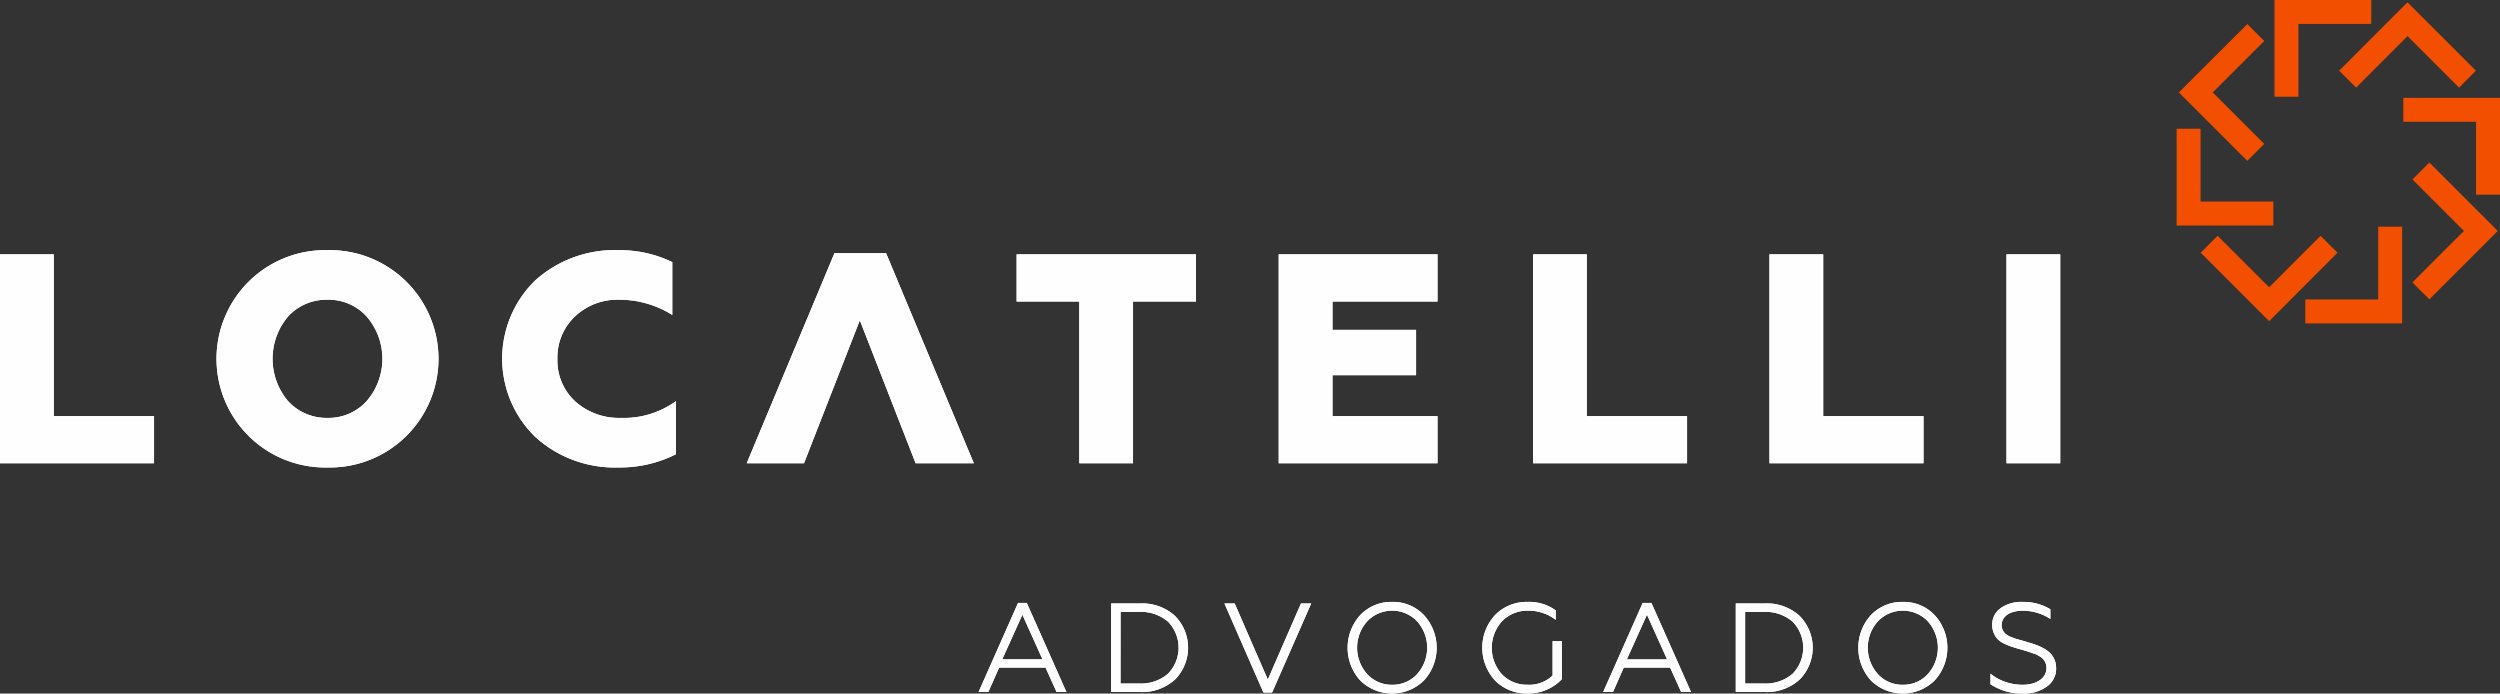 <svg xmlns="http://www.w3.org/2000/svg" id="Logo" width="200" height="55.482" viewBox="0 0 200 55.482"><rect x="0" y="0" width="200" height="55.482" fill="#333333" stroke="none"/><path id="Caminho_141" data-name="Caminho 141" d="M0,375.917V359.205H4.3v12.94h8.023v3.773Zm26.2.335a8.693,8.693,0,1,1,0-17.382,8.693,8.693,0,1,1,0,17.382Zm0-3.963h0a4.109,4.109,0,0,0,3.127-1.338,5.175,5.175,0,0,0,0-6.78,4.11,4.11,0,0,0-3.127-1.338,4.165,4.165,0,0,0-3.152,1.338,5.249,5.249,0,0,0,0,6.78A4.165,4.165,0,0,0,26.2,372.289Zm16.626,1.527a8.733,8.733,0,0,1-.025-12.51,9.468,9.468,0,0,1,6.661-2.436,9.653,9.653,0,0,1,4.321.955v4.227a7.933,7.933,0,0,0-4.273-1.218A4.9,4.9,0,0,0,46,364.171a4.5,4.5,0,0,0-1.408,3.391,4.451,4.451,0,0,0,1.432,3.413,5.24,5.24,0,0,0,3.653,1.313,7.067,7.067,0,0,0,4.393-1.338V375.2a9.957,9.957,0,0,1-4.584,1.052A9.464,9.464,0,0,1,42.827,373.816Zm43.517,2.1V362.976H81.33v-3.771H95.68v3.771H90.642v12.941Zm15.953,0V359.205H115v3.771H106.6v2.268h6.686v3.63H106.6v3.27H115v3.773H102.3Zm20.347,0V359.205h4.3v12.94h8.022v3.773Zm18.914,0V359.205h4.3v12.94h8.023v3.773h-12.32Zm18.962,0V359.205h4.3v16.712ZM68.786,364.481l4.465,11.437h4.655l-7.019-16.808H66.756l-7.019,16.808H64.32l4.466-11.437Zm9.5,29.734,3.158-7.124h.7l3.168,7.124h-.789l-.881-1.952H79.93l-.86,1.952h-.779Zm1.892-2.61H83.4l-1.609-3.573Zm8.714,2.61v-7.084h2.318a3.9,3.9,0,0,1,2.773.982,3.616,3.616,0,0,1,0,5.122,3.9,3.9,0,0,1-2.773.981H88.9Zm.749-.677h1.478a3.313,3.313,0,0,0,2.318-.78,2.981,2.981,0,0,0,0-4.17,3.311,3.311,0,0,0-2.318-.779H89.645Zm11.43.718-3.117-7.125h.82l2.651,6.092,2.652-6.092h.819l-3.127,7.125h-.7Zm10.3-7.246a3.389,3.389,0,0,1,2.54,1.052,3.859,3.859,0,0,1,0,5.233,3.629,3.629,0,0,1-5.09,0,3.889,3.889,0,0,1,0-5.233,3.413,3.413,0,0,1,2.55-1.052Zm0,6.629h0a2.643,2.643,0,0,0,1.994-.85,3.168,3.168,0,0,0,0-4.231,2.762,2.762,0,0,0-3.987,0,3.17,3.17,0,0,0,0,4.231A2.645,2.645,0,0,0,111.377,393.639Zm8.243-.335a3.856,3.856,0,0,1,0-5.252,3.514,3.514,0,0,1,2.6-1.043,3.638,3.638,0,0,1,2.247.678v.759a3.556,3.556,0,0,0-2.206-.739,2.838,2.838,0,0,0-2.085.84,3.164,3.164,0,0,0-.01,4.26,2.763,2.763,0,0,0,2.034.83,2.715,2.715,0,0,0,2.014-.738v-2.753h.738v3.046a3.7,3.7,0,0,1-2.753,1.144,3.535,3.535,0,0,1-2.581-1.033Zm8.642.911,3.158-7.124h.7l3.168,7.124h-.79l-.881-1.952H129.9l-.86,1.952Zm1.892-2.61h3.219l-1.609-3.573Zm8.714,2.61v-7.084h2.318a3.9,3.9,0,0,1,2.773.982,3.615,3.615,0,0,1,0,5.122,3.9,3.9,0,0,1-2.773.981h-2.318Zm.749-.677h1.478a3.313,3.313,0,0,0,2.318-.78,2.983,2.983,0,0,0,0-4.17,3.31,3.31,0,0,0-2.318-.779h-1.478Zm12.616-6.528a3.389,3.389,0,0,1,2.54,1.052,3.859,3.859,0,0,1,0,5.233,3.629,3.629,0,0,1-5.091,0,3.887,3.887,0,0,1,0-5.233A3.414,3.414,0,0,1,152.232,387.01Zm0,6.629h0a2.64,2.64,0,0,0,1.993-.85,3.168,3.168,0,0,0,0-4.231,2.762,2.762,0,0,0-3.987,0,3.168,3.168,0,0,0,0,4.231A2.644,2.644,0,0,0,152.232,393.639Zm7.01-.05v-.84a3.855,3.855,0,0,0,1.1.628,4.281,4.281,0,0,0,1.468.263c1.1,0,1.912-.516,1.912-1.336a1.046,1.046,0,0,0-.587-.962,1.662,1.662,0,0,0-.425-.2l-.445-.152c-.1-.03-.284-.091-.536-.162-.314-.09-.567-.161-.749-.223a5.4,5.4,0,0,1-.627-.253,1.875,1.875,0,0,1-.526-.354,1.668,1.668,0,0,1-.446-1.154,1.6,1.6,0,0,1,.647-1.315,2.824,2.824,0,0,1,1.8-.516,4.064,4.064,0,0,1,2.206.587v.77a4.076,4.076,0,0,0-2.186-.658c-1.134,0-1.711.507-1.711,1.154a.921.921,0,0,0,.456.8,1.256,1.256,0,0,0,.333.162l.344.132.435.121.426.122c.293.09.526.161.7.223a4.64,4.64,0,0,1,.617.273,2.216,2.216,0,0,1,.547.384,1.684,1.684,0,0,1,.5,1.215,1.727,1.727,0,0,1-.769,1.5,3.1,3.1,0,0,1-1.862.546,4.587,4.587,0,0,1-2.621-.748Z" transform="translate(0 -338.856)" fill="#fefefe"></path><path id="Caminho_156" data-name="Caminho 156" d="M0,375.917V359.205H4.3v12.94h8.023v3.773Zm26.2.335a8.693,8.693,0,1,1,0-17.382,8.693,8.693,0,1,1,0,17.382Zm0-3.963h0a4.109,4.109,0,0,0,3.127-1.338,5.175,5.175,0,0,0,0-6.78,4.11,4.11,0,0,0-3.127-1.338,4.165,4.165,0,0,0-3.152,1.338,5.249,5.249,0,0,0,0,6.78A4.165,4.165,0,0,0,26.2,372.289Zm16.626,1.527a8.733,8.733,0,0,1-.025-12.51,9.468,9.468,0,0,1,6.661-2.436,9.653,9.653,0,0,1,4.321.955v4.227a7.933,7.933,0,0,0-4.273-1.218A4.9,4.9,0,0,0,46,364.171a4.5,4.5,0,0,0-1.408,3.391,4.451,4.451,0,0,0,1.432,3.413,5.24,5.24,0,0,0,3.653,1.313,7.067,7.067,0,0,0,4.393-1.338V375.2a9.957,9.957,0,0,1-4.584,1.052A9.464,9.464,0,0,1,42.827,373.816Zm43.517,2.1V362.976H81.33v-3.771H95.68v3.771H90.642v12.941Zm15.953,0V359.205H115v3.771H106.6v2.268h6.686v3.63H106.6v3.27H115v3.773H102.3Zm20.347,0V359.205h4.3v12.94h8.022v3.773Zm18.914,0V359.205h4.3v12.94h8.023v3.773h-12.32Zm18.962,0V359.205h4.3v16.712ZM68.786,364.481l4.465,11.437h4.655l-7.019-16.808H66.756l-7.019,16.808H64.32l4.466-11.437Zm9.5,29.734,3.158-7.124h.7l3.168,7.124h-.789l-.881-1.952H79.93l-.86,1.952h-.779Zm1.892-2.61H83.4l-1.609-3.573Zm8.714,2.61v-7.084h2.318a3.9,3.9,0,0,1,2.773.982,3.616,3.616,0,0,1,0,5.122,3.9,3.9,0,0,1-2.773.981H88.9Zm.749-.677h1.478a3.313,3.313,0,0,0,2.318-.78,2.981,2.981,0,0,0,0-4.17,3.311,3.311,0,0,0-2.318-.779H89.645Zm11.43.718-3.117-7.125h.82l2.651,6.092,2.652-6.092h.819l-3.127,7.125h-.7Zm10.3-7.246a3.389,3.389,0,0,1,2.54,1.052,3.859,3.859,0,0,1,0,5.233,3.629,3.629,0,0,1-5.09,0,3.889,3.889,0,0,1,0-5.233,3.413,3.413,0,0,1,2.55-1.052Zm0,6.629h0a2.643,2.643,0,0,0,1.994-.85,3.168,3.168,0,0,0,0-4.231,2.762,2.762,0,0,0-3.987,0,3.17,3.17,0,0,0,0,4.231A2.645,2.645,0,0,0,111.377,393.639Zm8.243-.335a3.856,3.856,0,0,1,0-5.252,3.514,3.514,0,0,1,2.6-1.043,3.638,3.638,0,0,1,2.247.678v.759a3.556,3.556,0,0,0-2.206-.739,2.838,2.838,0,0,0-2.085.84,3.164,3.164,0,0,0-.01,4.26,2.763,2.763,0,0,0,2.034.83,2.715,2.715,0,0,0,2.014-.738v-2.753h.738v3.046a3.7,3.7,0,0,1-2.753,1.144,3.535,3.535,0,0,1-2.581-1.033Zm8.642.911,3.158-7.124h.7l3.168,7.124h-.79l-.881-1.952H129.9l-.86,1.952Zm1.892-2.61h3.219l-1.609-3.573Zm8.714,2.61v-7.084h2.318a3.9,3.9,0,0,1,2.773.982,3.615,3.615,0,0,1,0,5.122,3.9,3.9,0,0,1-2.773.981h-2.318Zm.749-.677h1.478a3.313,3.313,0,0,0,2.318-.78,2.983,2.983,0,0,0,0-4.17,3.31,3.31,0,0,0-2.318-.779h-1.478Zm12.616-6.528a3.389,3.389,0,0,1,2.54,1.052,3.859,3.859,0,0,1,0,5.233,3.629,3.629,0,0,1-5.091,0,3.887,3.887,0,0,1,0-5.233A3.414,3.414,0,0,1,152.232,387.01Zm0,6.629h0a2.64,2.64,0,0,0,1.993-.85,3.168,3.168,0,0,0,0-4.231,2.762,2.762,0,0,0-3.987,0,3.168,3.168,0,0,0,0,4.231A2.644,2.644,0,0,0,152.232,393.639Zm7.01-.05v-.84a3.855,3.855,0,0,0,1.1.628,4.281,4.281,0,0,0,1.468.263c1.1,0,1.912-.516,1.912-1.336a1.046,1.046,0,0,0-.587-.962,1.662,1.662,0,0,0-.425-.2l-.445-.152c-.1-.03-.284-.091-.536-.162-.314-.09-.567-.161-.749-.223a5.4,5.4,0,0,1-.627-.253,1.875,1.875,0,0,1-.526-.354,1.668,1.668,0,0,1-.446-1.154,1.6,1.6,0,0,1,.647-1.315,2.824,2.824,0,0,1,1.8-.516,4.064,4.064,0,0,1,2.206.587v.77a4.076,4.076,0,0,0-2.186-.658c-1.134,0-1.711.507-1.711,1.154a.921.921,0,0,0,.456.8,1.256,1.256,0,0,0,.333.162l.344.132.435.121.426.122c.293.09.526.161.7.223a4.64,4.64,0,0,1,.617.273,2.216,2.216,0,0,1,.547.384,1.684,1.684,0,0,1,.5,1.215,1.727,1.727,0,0,1-.769,1.5,3.1,3.1,0,0,1-1.862.546,4.587,4.587,0,0,1-2.621-.748Z" transform="translate(0 -338.856)" fill="#fefefe"></path><path id="Caminho_142" data-name="Caminho 142" d="M3129.9,25.682l-5.477-5.474,1.353-1.355,4.123,4.12,4.112-4.118,1.355,1.353-5.465,5.474Zm10.638.178h-7.744V23.947h5.83V18.125h1.915V25.86Zm2.179-1.923-1.354-1.354,4.119-4.117-4.119-4.121,1.354-1.354,5.472,5.475-5.472,5.471Zm5.651-8.375h-1.914V9.736h-5.82V7.822h7.734ZM3145.089,7l-4.12-4.12L3136.858,7,3135.5,5.645l5.465-5.473,5.475,5.473Zm-12.846.727h-1.915V-.01h7.74V1.905h-5.826V7.727Zm-4.09,5.133-5.476-5.474,5.476-5.471,1.353,1.353-4.12,4.117,4.121,4.119-1.354,1.353Zm2.081,5.17H3122.5V10.29h1.914v5.824h5.821V18.03Z" transform="translate(-2948.368 0.01)" fill="#f24f00"></path></svg>